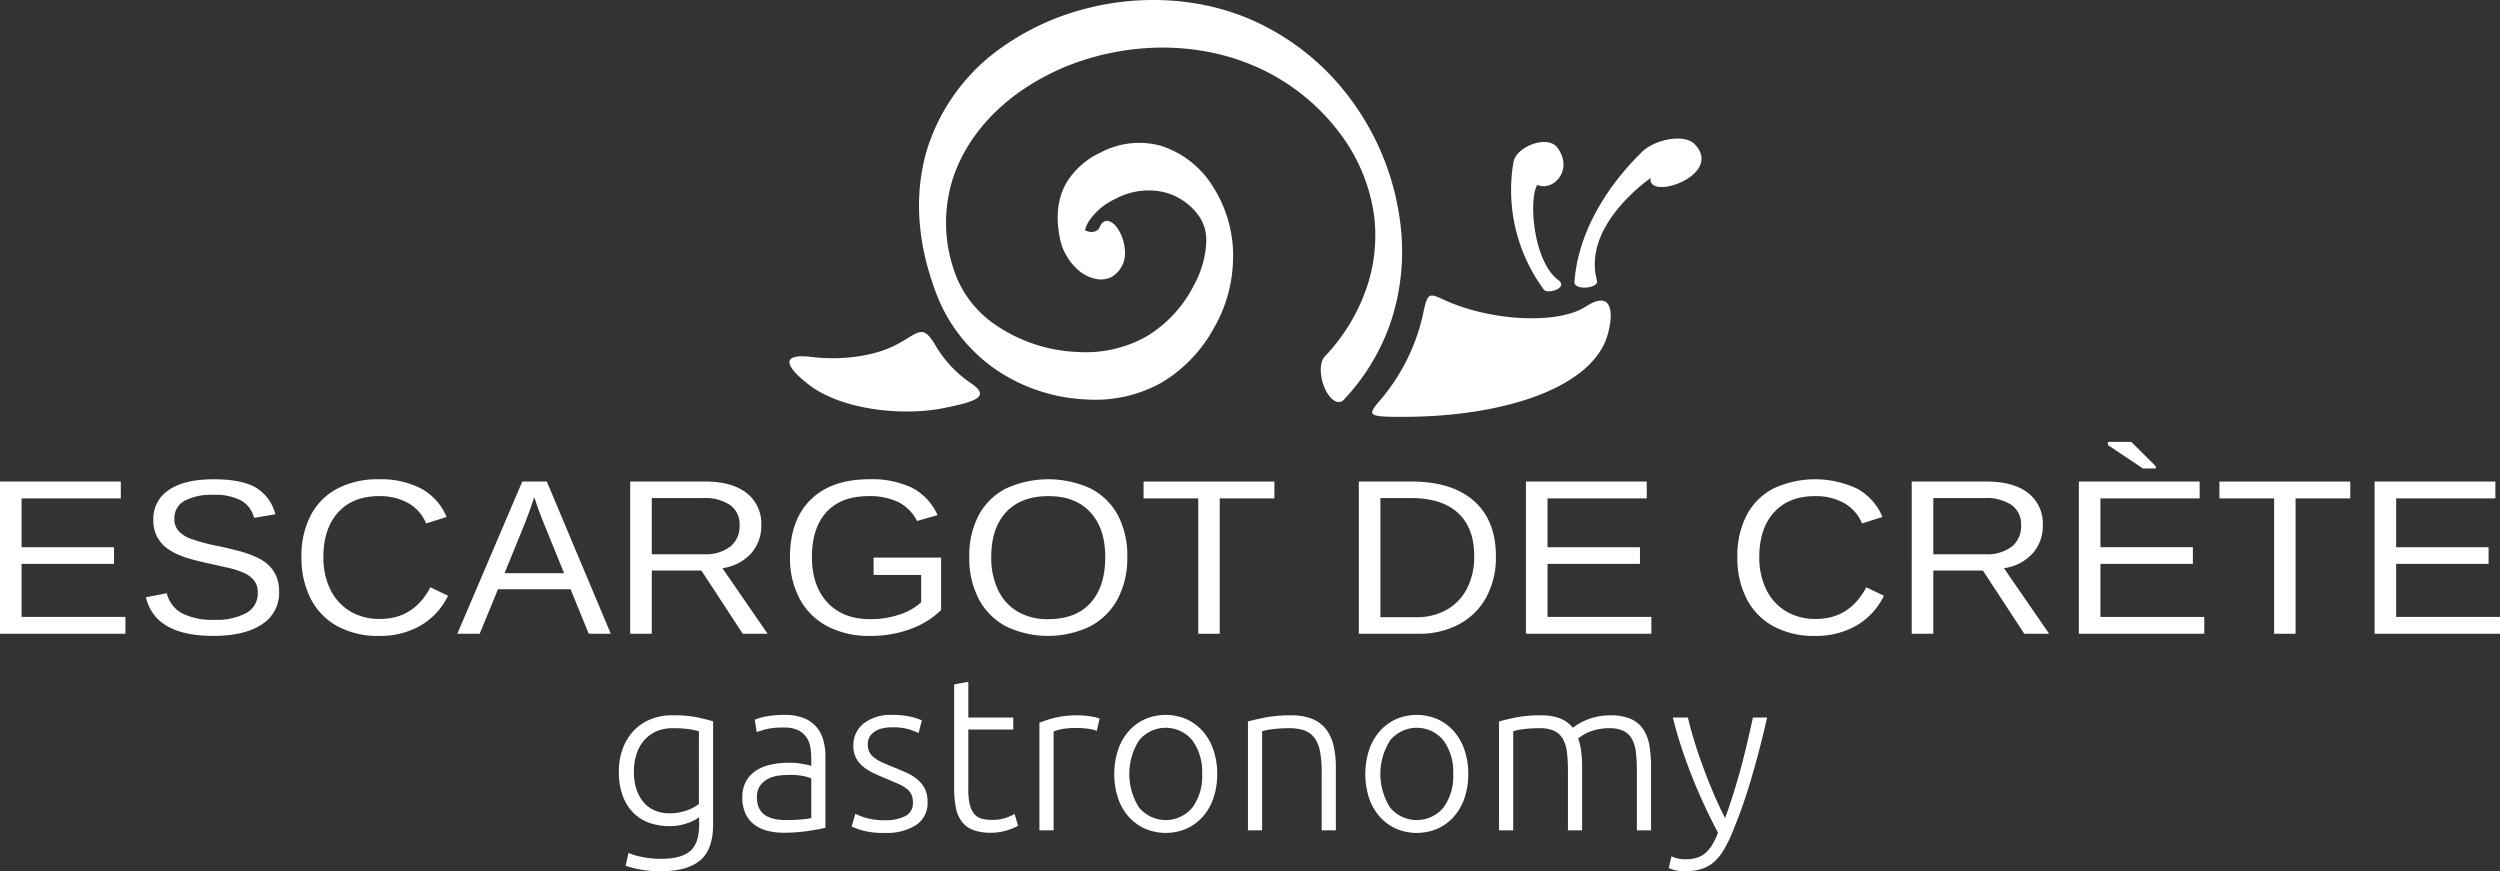 <?xml version="1.0" encoding="UTF-8"?>
<svg xmlns="http://www.w3.org/2000/svg" viewBox="0 0 519.804 181.165">
  <rect x="0" y="0" width="519.804" height="181.165" fill="#333333" stroke="none"/>
  <g id="a8ee7548-e559-4b47-bc3b-a918a669b3cc" data-name="Layer 2">
    <g id="a09048cc-2c16-4a1d-9093-dbc7139462f9" data-name="Logos">
      <g>
        <g id="ab071696-fd2b-4856-9df6-364b78fd00fc" data-name="EdC snail">
          <path d="M232.647,47.136c.73-1.787,2.418-1.567,3.765.495s1.847,5.178,1.116,6.967a5.593,5.593,0,0,1-2.54,3.026l-.081.036A4.9,4.9,0,0,1,231.84,58a7.957,7.957,0,0,1-3.143-1.4v.015a11.9,11.9,0,0,1-4.435-7.385c-.9-4.648-.237-8.383,1.473-11.318a16.374,16.374,0,0,1,7-6.175,17.116,17.116,0,0,1,12.284-1.506l.011,0,0-.006a19.741,19.741,0,0,1,11.108,8.565,26.683,26.683,0,0,1,4.185,15.331l-.013.31a29.738,29.738,0,0,1-3.668,13.254,2.516,2.516,0,0,1-.144.23,29.789,29.789,0,0,1-11.132,11.7,28.341,28.341,0,0,1-15.593,3.441,36.225,36.225,0,0,1-18.5-6.039,33.737,33.737,0,0,1-12.79-16.342c-4.178-11.183-4.348-21.294-1.663-29.964A40.736,40.736,0,0,1,212.845,9.446a52.249,52.249,0,0,1,14.738-7.054A56.136,56.136,0,0,1,244.114,0a53.084,53.084,0,0,1,10.6,1.122l.009,0v0a49.2,49.2,0,0,1,9.955,3.229A51.3,51.3,0,0,1,284.684,20.5a54.281,54.281,0,0,1,10.435,26.075A46.505,46.505,0,0,1,293.135,66.9a44.358,44.358,0,0,1-9.811,16.239c-1.081,1.144-2.843.057-3.934-2.424s-1.1-5.419-.019-6.562a39.194,39.194,0,0,0,8.723-14.3,33.715,33.715,0,0,0,1.59-14.739,36.624,36.624,0,0,0-7.2-17.472,43.838,43.838,0,0,0-17.206-13.689,45.407,45.407,0,0,0-9.207-2.978v-.005a50.083,50.083,0,0,0-10-1.072,53.611,53.611,0,0,0-15.781,2.274,49.555,49.555,0,0,0-13.992,6.689C209.5,23.58,204.282,29.978,201.93,37.577a30.388,30.388,0,0,0,.874,19.966,22.085,22.085,0,0,0,8.63,10.334,32.33,32.33,0,0,0,16.51,5.3,25.812,25.812,0,0,0,14.182-3.108,26.131,26.131,0,0,0,9.787-10.242c.039-.087.079-.171.123-.25a20.61,20.61,0,0,0,2.711-9.047l0-.223a8.74,8.74,0,0,0-1.256-5,12.629,12.629,0,0,0-7.308-5.3l0,0a14.464,14.464,0,0,0-10.337,1.359,13.036,13.036,0,0,0-5.584,4.768,6.272,6.272,0,0,0-.725,1.749,3.4,3.4,0,0,0,.882.3,2.275,2.275,0,0,0,1.388-.14l.048-.027a1.653,1.653,0,0,0,.792-.868" transform="translate(-3.947)" style="fill: #fff"></path>
          <path d="M291.325,82.715a41.026,41.026,0,0,0,8.616-17.946c1-4.87,1.548-3.43,6.122-1.632,9.282,3.653,22.047,4.211,27.627.591,5.412-3.51,5.88,1.146,4.5,5.934-3.1,10.77-21.127,16.991-42.523,17.01-7.941.008-7.364-.347-4.345-3.957" transform="translate(-3.947)" style="fill: #fff"></path>
          <path d="M324.956,60.225a34.809,34.809,0,0,1-6.34-26.466c.552-3.334,7.119-5.777,9.138-3.068,3.47,4.651-.886,9.211-4.161,7.748-1.812,2.809-.968,15.768,4.364,19.8,2.163,1.636-2.207,2.992-3,1.985" transform="translate(-3.947)" style="fill: #fff"></path>
          <path d="M331.3,58.644c.724-10.294,6.779-20.025,14.193-27.2,2.379-2.3,8.6-3.832,10.871-1.42,6.047,6.429-9.943,11.874-9.232,6.981-6.335,4.686-13.489,12.723-11.143,21.349.452,1.661-4.816,2.073-4.689.29" transform="translate(-3.947)" style="fill: #fff"></path>
          <path d="M172.653,74.214c6.532.79,13.233-.227,17.557-2.489,4.925-2.577,5.508-4.6,8.366.3a24.352,24.352,0,0,0,7.394,7.748c4,2.761.655,3.766-5.695,5.055-8.763,1.782-21.362.351-28.059-4.779-5.261-4.03-5.9-6.6.437-5.836" transform="translate(-3.947)" style="fill: #fff"></path>
        </g>
        <g>
          <path d="M30.027,128.267v3.5H3.947V100.124H29.063v3.5H8.435V113.78H27.654v3.459H8.435v11.028Z" transform="translate(-3.947)" style="fill: #fff"></path>
          <path d="M61.98,123.034a7.7,7.7,0,0,1-3.583,6.783q-3.583,2.4-10.091,2.4-12.1,0-14.027-8.041l4.347-.831a6.409,6.409,0,0,0,3.2,4.189,13.926,13.926,0,0,0,6.649,1.337,13.049,13.049,0,0,0,6.708-1.427,4.6,4.6,0,0,0,2.362-4.189,4.024,4.024,0,0,0-.741-2.515,5.489,5.489,0,0,0-2.079-1.595,16.018,16.018,0,0,0-3.2-1.056q-1.856-.426-4.111-.921-2.608-.561-4.358-1.1a16.959,16.959,0,0,1-2.878-1.134,10.743,10.743,0,0,1-1.927-1.27,7.033,7.033,0,0,1-1.8-2.4,7.524,7.524,0,0,1-.623-3.144,7.123,7.123,0,0,1,3.254-6.267q3.253-2.2,9.316-2.2,5.639,0,8.622,1.651a9.038,9.038,0,0,1,4.183,5.626l-4.417.741a5.809,5.809,0,0,0-2.773-3.649,11.761,11.761,0,0,0-5.662-1.135,11.9,11.9,0,0,0-6.062,1.258A4.1,4.1,0,0,0,40.2,107.9a3.6,3.6,0,0,0,.811,2.415,6.191,6.191,0,0,0,2.337,1.606,36.431,36.431,0,0,0,6.086,1.639q1.9.427,3.759.887a23.575,23.575,0,0,1,3.5,1.157,11.52,11.52,0,0,1,1.845.932,7.377,7.377,0,0,1,1.539,1.269,6.864,6.864,0,0,1,1.4,2.224A8.172,8.172,0,0,1,61.98,123.034Z" transform="translate(-3.947)" style="fill: #fff"></path>
          <path d="M82.984,128.694q6.956,0,10.456-6.581l3.665,1.752a14.408,14.408,0,0,1-5.745,6.221,16.875,16.875,0,0,1-8.587,2.134,17.616,17.616,0,0,1-8.646-2,13.545,13.545,0,0,1-5.557-5.694,18.538,18.538,0,0,1-1.938-8.726,18.2,18.2,0,0,1,1.927-8.67,13.181,13.181,0,0,1,5.545-5.547,18.113,18.113,0,0,1,8.646-1.932,17.958,17.958,0,0,1,8.833,1.976,11.852,11.852,0,0,1,5.217,5.863l-4.253,1.347a8.5,8.5,0,0,0-3.7-4.222,11.98,11.98,0,0,0-6.051-1.46q-5.5,0-8.552,3.38T71.19,115.8a15.043,15.043,0,0,0,1.445,6.772,10.732,10.732,0,0,0,4.088,4.515A11.821,11.821,0,0,0,82.984,128.694Z" transform="translate(-3.947)" style="fill: #fff"></path>
          <path d="M107.49,122.517l-3.806,9.254H99.031l13.51-31.647h5.1l13.3,31.647h-4.582l-3.782-9.254Zm7.542-19.159q-.4,1.258-.952,2.8t-1.022,2.707l-4.205,10.309h12.381l-4.252-10.444q-.33-.786-.87-2.224T115.032,103.358Z" transform="translate(-3.947)" style="fill: #fff"></path>
          <path d="M139.466,118.631v13.14h-4.487V100.124h15.577q5.592,0,8.634,2.392a7.992,7.992,0,0,1,3.043,6.659,8.567,8.567,0,0,1-2.15,5.93,9.817,9.817,0,0,1-5.932,3.032l9.4,13.634H158.38l-8.6-13.14Zm18.256-9.411a4.91,4.91,0,0,0-1.962-4.211,9.4,9.4,0,0,0-5.65-1.449H139.466v11.68H150.3a8.455,8.455,0,0,0,5.486-1.584A5.407,5.407,0,0,0,157.722,109.22Z" transform="translate(-3.947)" style="fill: #fff"></path>
          <path d="M184.882,128.739a18.871,18.871,0,0,0,6.05-.944,12.341,12.341,0,0,0,4.547-2.56v-5.7h-9.892v-3.594h14.027v10.916a18.021,18.021,0,0,1-6.45,3.964,23.815,23.815,0,0,1-8.282,1.4,18.617,18.617,0,0,1-8.9-2,13.882,13.882,0,0,1-5.757-5.694,17.914,17.914,0,0,1-2.02-8.726q0-7.7,4.323-11.926t12.147-4.223a19.449,19.449,0,0,1,8.928,1.774,11.868,11.868,0,0,1,5.286,5.683l-4.276,1.213a8.777,8.777,0,0,0-3.888-3.931,13.771,13.771,0,0,0-6.168-1.235q-5.733,0-8.763,3.313t-3.031,9.332q0,6,3.219,9.468T184.882,128.739Z" transform="translate(-3.947)" style="fill: #fff"></path>
          <path d="M238.333,115.8a18.037,18.037,0,0,1-2.008,8.76,13.838,13.838,0,0,1-5.7,5.671,20.288,20.288,0,0,1-17.492.012,13.634,13.634,0,0,1-5.662-5.66,18.257,18.257,0,0,1-1.986-8.783,17.921,17.921,0,0,1,1.962-8.681,13.338,13.338,0,0,1,5.639-5.536,21.117,21.117,0,0,1,17.6-.023,13.346,13.346,0,0,1,5.662,5.514A17.846,17.846,0,0,1,238.333,115.8Zm-4.581,0q0-5.907-3.089-9.276t-8.729-3.369q-5.686,0-8.787,3.324t-3.1,9.321a15.588,15.588,0,0,0,1.41,6.862,10.342,10.342,0,0,0,4.065,4.492,12.2,12.2,0,0,0,6.367,1.584q5.731,0,8.8-3.381T233.752,115.8Z" transform="translate(-3.947)" style="fill: #fff"></path>
          <path d="M257.553,103.627v28.144h-4.465V103.627H241.717v-3.5h27.207v3.5Z" transform="translate(-3.947)" style="fill: #fff"></path>
          <path d="M314.975,115.622a17.334,17.334,0,0,1-2.033,8.625,13.971,13.971,0,0,1-5.662,5.57,17.5,17.5,0,0,1-8.423,1.954H286.475V100.124h10.949q8.411,0,12.981,4.031T314.975,115.622Zm-4.512,0q0-5.885-3.371-8.974t-9.762-3.088h-6.368v24.774h7.378a12.694,12.694,0,0,0,6.4-1.549,10.7,10.7,0,0,0,4.218-4.4A14.312,14.312,0,0,0,310.463,115.622Z" transform="translate(-3.947)" style="fill: #fff"></path>
          <path d="M347.3,128.267v3.5h-26.08V100.124H346.34v3.5H325.711V113.78h19.22v3.459h-19.22v11.028Z" transform="translate(-3.947)" style="fill: #fff"></path>
          <path d="M381.536,128.694q6.954,0,10.455-6.581l3.665,1.752a14.406,14.406,0,0,1-5.744,6.221,16.881,16.881,0,0,1-8.588,2.134,17.612,17.612,0,0,1-8.645-2,13.545,13.545,0,0,1-5.557-5.694,18.526,18.526,0,0,1-1.938-8.726,18.2,18.2,0,0,1,1.926-8.67,13.187,13.187,0,0,1,5.545-5.547,20.524,20.524,0,0,1,17.48.044,11.861,11.861,0,0,1,5.217,5.863l-4.253,1.347a8.493,8.493,0,0,0-3.7-4.222,11.976,11.976,0,0,0-6.05-1.46q-5.5,0-8.552,3.38t-3.055,9.265a15.043,15.043,0,0,0,1.446,6.772,10.73,10.73,0,0,0,4.087,4.515A11.827,11.827,0,0,0,381.536,128.694Z" transform="translate(-3.947)" style="fill: #fff"></path>
          <path d="M405.924,118.631v13.14h-4.487V100.124h15.577q5.59,0,8.634,2.392a7.992,7.992,0,0,1,3.042,6.659,8.566,8.566,0,0,1-2.149,5.93,9.817,9.817,0,0,1-5.933,3.032l9.4,13.634h-5.169l-8.6-13.14Zm18.256-9.411a4.913,4.913,0,0,0-1.962-4.211,9.4,9.4,0,0,0-5.651-1.449H405.924v11.68h10.832a8.454,8.454,0,0,0,5.485-1.584A5.4,5.4,0,0,0,424.18,109.22Z" transform="translate(-3.947)" style="fill: #fff"></path>
          <path d="M462.266,128.267v3.5h-26.08V100.124H461.3v3.5H440.673V113.78h19.22v3.459h-19.22v11.028Zm-10.08-31.31v.449h-2.678l-7.284-4.874V91.88h4.863Z" transform="translate(-3.947)" style="fill: #fff"></path>
          <path d="M481.249,103.627v28.144h-4.464V103.627H465.413v-3.5h27.208v3.5Z" transform="translate(-3.947)" style="fill: #fff"></path>
          <path d="M523.751,128.267v3.5H497.672V100.124h25.116v3.5H502.159V113.78h19.219v3.459H502.159v11.028Z" transform="translate(-3.947)" style="fill: #fff"></path>
        </g>
        <g>
          <path d="M149.313,169.917a5.073,5.073,0,0,1-.816.521,12.435,12.435,0,0,1-1.338.613,10.273,10.273,0,0,1-1.813.521,11.671,11.671,0,0,1-2.291.2,12.4,12.4,0,0,1-3.946-.634,8.827,8.827,0,0,1-3.334-2,9.8,9.8,0,0,1-2.29-3.515,14.112,14.112,0,0,1-.862-5.238,13.479,13.479,0,0,1,.772-4.626,10.914,10.914,0,0,1,2.2-3.7,9.98,9.98,0,0,1,3.492-2.449,11.689,11.689,0,0,1,4.649-.885,25.531,25.531,0,0,1,5.239.431q1.972.432,3.243.839v21.408q0,5.261-2.722,7.506t-8.209,2.245a22.686,22.686,0,0,1-4.1-.34,22.253,22.253,0,0,1-3.153-.794l.59-2.676a13.445,13.445,0,0,0,2.971.862,19.938,19.938,0,0,0,3.787.363q4.171,0,6.055-1.61t1.881-5.511Zm-.044-17.87a17.562,17.562,0,0,0-2-.431,22.684,22.684,0,0,0-3.492-.2,8.228,8.228,0,0,0-3.379.657,7.154,7.154,0,0,0-2.516,1.86,8.2,8.2,0,0,0-1.588,2.857,11.665,11.665,0,0,0-.544,3.651,11.07,11.07,0,0,0,.635,3.968,7.78,7.78,0,0,0,1.655,2.7,6.189,6.189,0,0,0,2.336,1.52,7.814,7.814,0,0,0,2.676.476,10.821,10.821,0,0,0,3.651-.59,8.209,8.209,0,0,0,2.563-1.361Z" transform="translate(-3.947)" style="fill: #fff"></path>
          <path d="M167.139,148.646a10.4,10.4,0,0,1,3.923.657,6.74,6.74,0,0,1,2.607,1.815,7.151,7.151,0,0,1,1.452,2.743,12.53,12.53,0,0,1,.453,3.448v14.785a13.257,13.257,0,0,1-1.315.3q-.861.159-1.995.34t-2.518.295q-1.385.112-2.835.113a13.547,13.547,0,0,1-3.424-.408,7.574,7.574,0,0,1-2.721-1.292,6.1,6.1,0,0,1-1.814-2.269,7.811,7.811,0,0,1-.658-3.378,6.852,6.852,0,0,1,.726-3.266,6.173,6.173,0,0,1,2.041-2.245,9.158,9.158,0,0,1,3.129-1.293,17.976,17.976,0,0,1,3.946-.408c.424,0,.869.023,1.338.068s.922.106,1.361.182.816.151,1.134.227a3.381,3.381,0,0,1,.657.2v-1.452a15.34,15.34,0,0,0-.182-2.381,5.2,5.2,0,0,0-.793-2.086,4.424,4.424,0,0,0-1.723-1.5,6.462,6.462,0,0,0-2.926-.567,15.1,15.1,0,0,0-3.855.363q-1.27.363-1.86.59l-.408-2.585a10.958,10.958,0,0,1,2.382-.681A20.406,20.406,0,0,1,167.139,148.646Zm.271,21.86q1.725,0,3.017-.113a20.226,20.226,0,0,0,2.2-.295v-8.254a9.03,9.03,0,0,0-1.587-.476,14.073,14.073,0,0,0-2.994-.25,16.979,16.979,0,0,0-2.268.159,6.559,6.559,0,0,0-2.176.68,4.515,4.515,0,0,0-1.633,1.429,4.108,4.108,0,0,0-.635,2.4,5.155,5.155,0,0,0,.431,2.222,3.579,3.579,0,0,0,1.224,1.451,5.427,5.427,0,0,0,1.906.794A11.483,11.483,0,0,0,167.41,170.506Z" transform="translate(-3.947)" style="fill: #fff"></path>
          <path d="M187.909,170.552a9.254,9.254,0,0,0,4.2-.839,2.927,2.927,0,0,0,1.656-2.835,4.1,4.1,0,0,0-.295-1.632,3.213,3.213,0,0,0-.975-1.225,8.388,8.388,0,0,0-1.792-1.043q-1.112-.5-2.744-1.18-1.316-.543-2.494-1.11a10.224,10.224,0,0,1-2.086-1.316,5.731,5.731,0,0,1-1.451-1.791,5.436,5.436,0,0,1-.545-2.54,5.7,5.7,0,0,1,2.154-4.626,9.057,9.057,0,0,1,5.919-1.769,16.089,16.089,0,0,1,3.969.408,12.564,12.564,0,0,1,2.2.726l-.68,2.63a17.787,17.787,0,0,0-1.836-.725,12.086,12.086,0,0,0-3.788-.454,8.345,8.345,0,0,0-1.882.205,5,5,0,0,0-1.565.636,3.417,3.417,0,0,0-1.089,1.091,3.014,3.014,0,0,0-.408,1.613,3.437,3.437,0,0,0,.363,1.636,3.632,3.632,0,0,0,1.066,1.2,8.992,8.992,0,0,0,1.723.973q1.022.453,2.336.994,1.362.541,2.609,1.106a9.587,9.587,0,0,1,2.2,1.358,6.3,6.3,0,0,1,1.542,1.905,5.911,5.911,0,0,1,.59,2.789,5.456,5.456,0,0,1-2.381,4.808,11.368,11.368,0,0,1-6.509,1.633,16.371,16.371,0,0,1-4.717-.522,18.35,18.35,0,0,1-2.176-.794l.77-2.676a4.9,4.9,0,0,0,.59.295,12.014,12.014,0,0,0,1.225.453,13.122,13.122,0,0,0,1.837.432A14.86,14.86,0,0,0,187.909,170.552Z" transform="translate(-3.947)" style="fill: #fff"></path>
          <path d="M205.28,149.19h9.343v2.5H205.28v12.472a12.706,12.706,0,0,0,.34,3.243,4.526,4.526,0,0,0,.976,1.927,3.073,3.073,0,0,0,1.542.907,8.172,8.172,0,0,0,2,.227,8.585,8.585,0,0,0,2.994-.431,13.094,13.094,0,0,0,1.769-.793l.725,2.449a10.693,10.693,0,0,1-2.223.93,11,11,0,0,1-3.446.521,10.23,10.23,0,0,1-3.651-.567,5.28,5.28,0,0,1-2.359-1.723,7.077,7.077,0,0,1-1.247-2.88,20.038,20.038,0,0,1-.363-4.082V142.3l2.948-.544Z" transform="translate(-3.947)" style="fill: #fff"></path>
          <path d="M228.048,148.736a15.99,15.99,0,0,1,2.744.227,8.481,8.481,0,0,1,1.791.454l-.589,2.54a6.575,6.575,0,0,0-1.474-.386,16.842,16.842,0,0,0-2.925-.2,13.878,13.878,0,0,0-3.062.272,8.358,8.358,0,0,0-1.519.454v20.545h-2.949v-22.36a21.851,21.851,0,0,1,3.13-1.02A19.481,19.481,0,0,1,228.048,148.736Z" transform="translate(-3.947)" style="fill: #fff"></path>
          <path d="M257.028,160.937a15.164,15.164,0,0,1-.793,5.034,11.226,11.226,0,0,1-2.222,3.855,10.1,10.1,0,0,1-3.379,2.472,10.93,10.93,0,0,1-8.617,0,10.091,10.091,0,0,1-3.379-2.472,11.212,11.212,0,0,1-2.223-3.855,16.358,16.358,0,0,1,0-10.069,11.482,11.482,0,0,1,2.223-3.878,9.992,9.992,0,0,1,3.379-2.494,10.942,10.942,0,0,1,8.617,0,10,10,0,0,1,3.379,2.494,11.5,11.5,0,0,1,2.222,3.878A15.174,15.174,0,0,1,257.028,160.937Zm-3.129,0a11.064,11.064,0,0,0-2.041-7.007,7.173,7.173,0,0,0-11.066,0,13.009,13.009,0,0,0,0,13.991,7.214,7.214,0,0,0,11.066,0A10.966,10.966,0,0,0,253.9,160.937Z" transform="translate(-3.947)" style="fill: #fff"></path>
          <path d="M263.423,150.006q1.316-.362,3.538-.816a27.744,27.744,0,0,1,5.442-.454,11.345,11.345,0,0,1,4.467.771,6.882,6.882,0,0,1,2.858,2.2,9,9,0,0,1,1.519,3.424,19.9,19.9,0,0,1,.454,4.4v13.107h-2.948V160.483a22.113,22.113,0,0,0-.341-4.218,7.019,7.019,0,0,0-1.134-2.812,4.4,4.4,0,0,0-2.086-1.564,9.462,9.462,0,0,0-3.243-.476,24.831,24.831,0,0,0-3.605.226,11.192,11.192,0,0,0-1.973.408v20.591h-2.948Z" transform="translate(-3.947)" style="fill: #fff"></path>
          <path d="M309.229,160.937a15.19,15.19,0,0,1-.792,5.034,11.244,11.244,0,0,1-2.223,3.855,10.1,10.1,0,0,1-3.379,2.472,10.93,10.93,0,0,1-8.617,0,10.091,10.091,0,0,1-3.379-2.472,11.228,11.228,0,0,1-2.223-3.855,16.358,16.358,0,0,1,0-10.069,11.5,11.5,0,0,1,2.223-3.878,9.992,9.992,0,0,1,3.379-2.494,10.942,10.942,0,0,1,8.617,0,10,10,0,0,1,3.379,2.494,11.516,11.516,0,0,1,2.223,3.878A15.2,15.2,0,0,1,309.229,160.937Zm-3.128,0a11.07,11.07,0,0,0-2.041-7.007,7.174,7.174,0,0,0-11.067,0,13.009,13.009,0,0,0,0,13.991,7.215,7.215,0,0,0,11.067,0A10.972,10.972,0,0,0,306.1,160.937Z" transform="translate(-3.947)" style="fill: #fff"></path>
          <path d="M315.624,150.006q1.315-.362,3.425-.816a26.833,26.833,0,0,1,5.465-.454q4.444,0,6.44,2.586.225-.182.884-.613a12.409,12.409,0,0,1,1.656-.884,12.854,12.854,0,0,1,5.306-1.089,10.086,10.086,0,0,1,4.332.794,6.061,6.061,0,0,1,2.562,2.222,8.949,8.949,0,0,1,1.225,3.425,27.87,27.87,0,0,1,.317,4.354v13.107h-2.948V160.483a34.237,34.237,0,0,0-.2-4.014,7.732,7.732,0,0,0-.816-2.812,4,4,0,0,0-1.747-1.678,6.619,6.619,0,0,0-2.948-.566,11.313,11.313,0,0,0-2.471.249,10.316,10.316,0,0,0-1.928.612,8.3,8.3,0,0,0-1.338.726q-.522.363-.748.544a14.174,14.174,0,0,1,.612,2.653,22.669,22.669,0,0,1,.2,3.107v13.334h-2.948V160.483a34.237,34.237,0,0,0-.2-4.014,7.441,7.441,0,0,0-.839-2.812,4.1,4.1,0,0,0-1.792-1.678,7.013,7.013,0,0,0-3.061-.566,24.274,24.274,0,0,0-3.606.226,9.647,9.647,0,0,0-1.882.408v20.591h-2.948Z" transform="translate(-3.947)" style="fill: #fff"></path>
          <path d="M361.159,173.137q-1.478-2.773-2.865-5.765T355.7,161.32q-1.206-3.058-2.208-6.119t-1.72-6.011H354.9q.5,2.176,1.269,4.695t1.744,5.194q.974,2.676,2.15,5.489t2.571,5.53q1.01-2.8,1.789-5.294t1.444-4.962q.666-2.471,1.283-5.053t1.265-5.6h2.949q-1.477,6.582-3.319,12.8a107.472,107.472,0,0,1-4.023,11.373,25.925,25.925,0,0,1-1.773,3.515,10.233,10.233,0,0,1-2.026,2.426,7.2,7.2,0,0,1-2.6,1.406,11.953,11.953,0,0,1-3.483.454,7.413,7.413,0,0,1-2.074-.272,6.632,6.632,0,0,1-1.161-.409l.59-2.449a4.322,4.322,0,0,0,1.023.386,6.133,6.133,0,0,0,1.75.249,8.918,8.918,0,0,0,2.3-.272,4.932,4.932,0,0,0,1.841-.93,6.839,6.839,0,0,0,1.478-1.7A15.288,15.288,0,0,0,361.159,173.137Z" transform="translate(-3.947)" style="fill: #fff"></path>
        </g>
      </g>
    </g>
  </g>
</svg>
